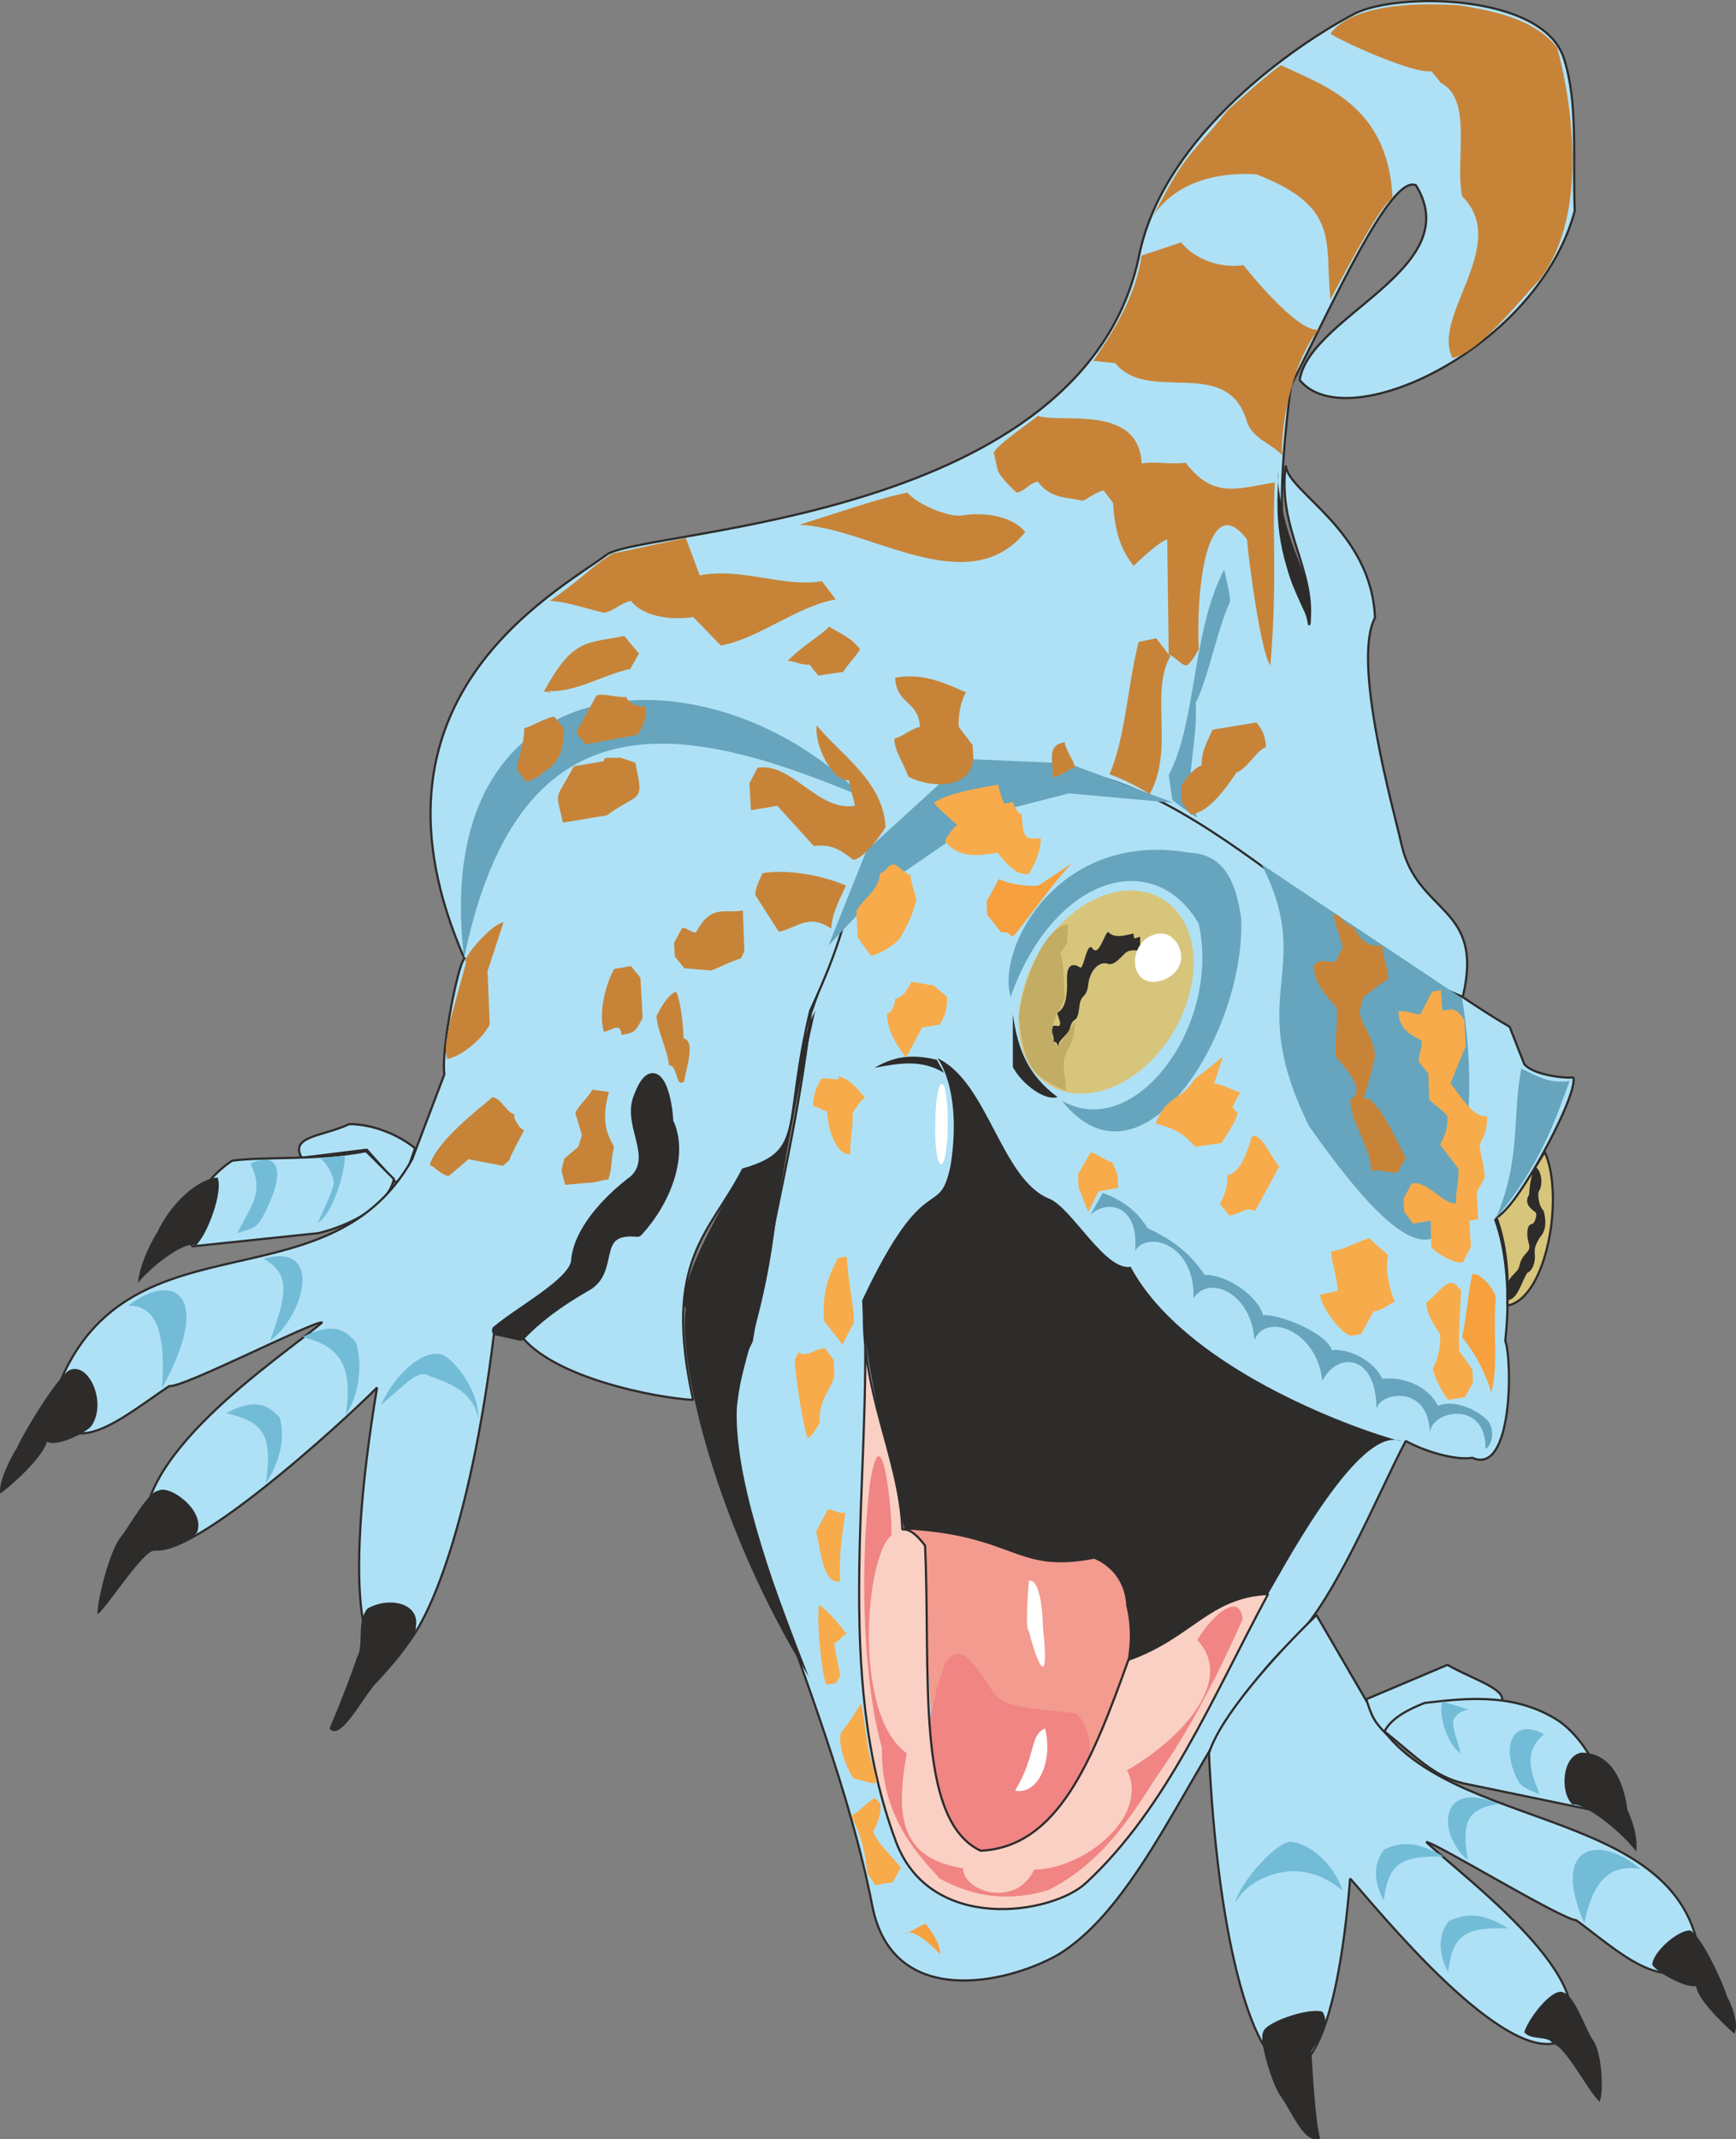<svg xmlns="http://www.w3.org/2000/svg" width="227.782" height="280.671" viewBox="0 0 170.837 210.503"><rect x="0" y="0" width="170.837" height="210.503" fill="#808080" stroke="none"/><path d="M241.838 427.64c-1.224-2.16 2.088-2.087 4.68-3.311 2.376 0 4.896 1.08 6.48 2.376-.864 2.376-.576 2.088-1.872 3.384l-2.88-3.24zm56.808-30.671c-1.656 1.44-6.696 16.632-6.696 16.416-1.224 11.16-4.032 21.6-5.832 32.328-6.192 11.448 7.416 32.688 11.88 55.584 2.016 10.152 13.248 7.632 18.288 4.752 9.216-5.616 14.472-23.112 22.68-30.528 4.176-3.456 8.784-14.832 11.52-20.016 1.8 1.008 4.896 1.944 6.552 1.656 3.96 1.8 3.96-9.504 3.24-11.52.504-4.392.144-8.856-1.008-11.952 1.224.432 8.28-12.096 7.704-13.968-.432.144-3.888-.144-4.824-1.296l-1.44-3.672c-4.392-2.52-8.496-5.904-12.96-7.776-5.256-3.168-.936-3.456-12.384-9.792-14.112-7.92-19.512-14.256-36.72-.216z" style="fill:#afe1f6;stroke:#2d2c2b;stroke-width:.216;stroke-linecap:round;stroke-linejoin:bevel;stroke-miterlimit:10.433" transform="translate(-212.149 -313.72)"/><path d="M304.406 417.849c4.968 2.304 6.264 11.952 11.016 13.824 2.232.936 5.472 7.128 7.992 6.696 5.184 9.72 21.312 15.768 26.712 17.208-4.32-2.088-12.6 14.256-13.248 15.048l-2.448.36c-3.024 1.08-8.712 5.688-11.736 6.192-.072-1.944-.576-6.12-2.664-7.272-.936-2.952-7.56 1.296-10.872-3.096-2.736.432-3.744-2.088-7.992-2.448-1.368-7.2-3.888-15.408-4.176-22.68 6.336-13.464 7.56-7.704 8.712-13.32 1.152-7.488-1.296-10.512-1.296-10.512z" style="fill:#2d2c2b" transform="translate(-212.149 -313.72)"/><path d="M301.31 464.217c10.8.576 10.728 4.392 18.504 2.88 1.08.432 3.024 1.728 3.168 4.608.504 2.16.432 3.888 0 6.192-1.584 2.952-2.232 7.056-3.816 10.008-.072-.648.36-1.44.288-2.088 0-.648-.504-1.872-.504-1.872l-.432-.576c-1.8-1.08-6.192-.72-7.92-.432l-2.664-5.04-2.664.936c-.432.72-.936 4.824-1.368 5.544l-1.224-18.936c-.864.216-1.368-.576-1.368-1.224z" style="fill:#f39b8e" transform="translate(-212.149 -313.72)"/><path d="M304.262 480.273c0-.648.792-2.16.792-2.808.792-1.08 1.44-1.44 2.52-.432 3.816 4.248.576 4.32 10.44 5.256 1.44 1.224 1.8 4.176 1.08 5.976-1.224 2.232-3.672 6.48-5.328 7.704-3.024 1.44-5.4 3.024-8.136-.504-.648-1.44-1.8-6.408-2.16-11.592.216-1.224.504-2.448.792-3.6z" style="fill:#f08584" transform="translate(-212.149 -313.72)"/><path d="M313.406 469.257c1.08-.216 1.368 3.096 1.368 4.536.72 6.48-.576 3.672-1.368.432-.432-.144 0-4.968 0-4.968zm-1.368 20.663c2.376.433 3.744-3.095 2.952-6.12-1.512.577-.864 2.665-2.952 6.12z" style="fill:#fff" transform="translate(-212.149 -313.72)"/><path d="M297.206 441.825c.72 17.784-3.096 36.432 3.096 53.064 3.384 9.144 15.408 7.2 18.72 4.104 7.992-7.416 12.384-18.144 17.928-28.44-5.904.288-7.488 4.248-13.752 6.48-3.6 10.08-6.984 18.432-14.544 18.792-6.48-3.024-4.896-17.496-5.472-30.024-.432-.576-1.368-1.728-2.232-1.584-.288-7.2-4.248-13.68-3.744-22.392z" style="fill:#fad0c4;stroke:#2d2c2b;stroke-width:.216;stroke-linecap:round;stroke-linejoin:bevel;stroke-miterlimit:10.433" transform="translate(-212.149 -313.72)"/><path d="M364.166 427.065c-1.728 2.808-3.312 5.544-4.752 6.48.936 2.448 1.224 5.616 1.08 8.64 3.888-.72 5.616-10.8 3.672-15.12z" style="fill:#d8c57c;stroke:#2d2c2b;stroke-width:.216;stroke-linecap:round;stroke-linejoin:bevel;stroke-miterlimit:10.433" transform="translate(-212.149 -313.72)"/><path d="M292.382 413.169c-2.808 5.256-.576 14.832-7.056 15.408-1.368 2.736-6.768 11.376-5.688 13.968-.792 5.184 2.952 21.384 12.096 36.144-11.88-30.24-5.904-24.912-3.384-43.776.864-6.696 2.592-15.336 4.032-21.744z" style="fill:#2d2c2b" transform="translate(-212.149 -313.72)"/><path d="M322.982 420.009c4.608-2.736 7.488-8.856 6.408-13.68-1.152-4.752-5.76-6.408-10.368-3.672-4.608 2.808-7.488 8.928-6.408 13.752 1.08 4.68 5.76 6.336 10.368 3.6z" style="fill:#d8c57c" transform="translate(-212.149 -313.72)"/><path d="M316.43 414.609c.216-.36-.432-1.224-.144-1.296.576-.36.936-1.152.864-3.384 0-1.728 1.008-1.224 1.296-1.008.36.216.648-2.664 1.224-1.872.648.936 1.296-1.944 1.584-1.584.72.792 2.448 0 2.448.144.072.648 0 .432.648.288v.936c0 .144.144.288.216.36-.504.144-1.152-.144-1.656.288-.36.288-1.08 1.296-1.728 1.08-.72-.288-1.728.432-1.944 2.016-.144 1.44-.72.864-.864 2.16-.216 1.944-.576.792-.936 2.16-.144.648-1.224 1.152-1.152 1.872-.144-.432-.144-.576-.504-.504.216-.504-.216-.792-.072-1.368 0-.504.648-.072.72-.288z" style="fill:#2d2c2b" transform="translate(-212.149 -313.72)"/><path d="M360.494 440.313c.432-1.296 1.152-1.224 1.296-2.088.288-1.224 1.152-1.152.936-2.088-.288-.864-.216-1.872.216-1.872.288 0 .72-1.08.36-1.368-.648-.432-1.008-.936-.576-1.584.072-.936.144-1.584.504-2.664.576.432.648 1.8.216 2.304-.072.648.072 1.512.504 1.944.288 1.008.216 1.944-.36 2.52-.504.864-.576 1.152-.504 1.872v.144c0 .72-.36 1.368-.72 1.44-.648 1.08-.936 2.52-1.8 2.664h-.072c0-.432.072-.864 0-1.224z" style="fill:#2d2c2b;stroke:#2d2c2b;stroke-width:.216;stroke-linecap:round;stroke-linejoin:bevel;stroke-miterlimit:10.433" transform="translate(-212.149 -313.72)"/><path d="M326.078 410.289c1.584-.288 2.376-1.512 2.304-2.448 0-1.008-.864-2.52-2.376-2.232-1.584.288-2.232 1.872-2.16 2.808 0 1.008.72 2.16 2.232 1.872zm-21.888 14.04c-.072 2.16.216 3.96.576 3.96s.648-1.872.648-4.032-.216-3.888-.576-3.888-.648 1.728-.648 3.96z" style="fill:#fff" transform="translate(-212.149 -313.72)"/><path d="M304.334 417.993c-1.944-.432-3.816-.576-6.12.792 2.376-.432 4.608-.864 6.84.504zm7.488-4.464c.504 3.528 1.512 5.976 4.392 8.136-1.224.432-3.528-1.296-4.392-2.952z" style="fill:#2d2c2b" transform="translate(-212.149 -313.72)"/><path d="M329.678 399.849c1.512 1.872 2.16 4.464 2.016 7.848.288 3.744-2.16 8.712-3.816 11.592 1.872-2.376 4.896-6.984 5.472-11.808-.288-3.744-1.728-7.272-3.672-7.632z" style="fill:#a6cec6" transform="translate(-212.149 -313.72)"/><path d="M317.15 404.673c.216-.072-.072 1.584.072 1.512-.144.72-.504.72-.72 1.44.36.864.36 3.384.432 4.32-.576 1.44-1.44 2.16-1.224 3.96l.504.936 1.728-2.592c0 .936-.288 2.16-.576 2.448-.864 1.8-.504 1.512-.288 4.392-3.456-1.584-4.104-2.304-4.68-7.344.504-3.744 2.52-8.712 4.752-9.072z" style="fill:#c3ac63" transform="translate(-212.149 -313.72)"/><path d="M297.71 460.04c-1.008 8.929-.504 19.585 1.224 25.633-.072 6.696 3.312 10.296 5.688 12.888 3.528 1.944 6.984 2.232 10.656 1.152 5.04-2.52 7.848-6.696 10.728-11.232 3.312-4.68 5.904-9.792 8.424-15.408-.216-2.664-2.808-.72-4.464 2.016 3.888 4.104-1.944 10.008-6.912 12.816 2.232 4.32-3.888 9.648-9.144 9.792-1.8 3.816-6.984 2.16-6.984-.144-5.904-.936-6.768-4.68-5.544-11.304-5.4-3.888-4.032-19.512-1.512-21.456.144-1.728-.936-13.104-2.16-4.752z" style="fill:#f08584" transform="translate(-212.149 -313.72)"/><path d="M359.342 441.393c-.288 3.312.288 6.552-.432 9.36-.576-1.944-1.512-3.744-2.88-5.472.36-1.44.648-4.752 1.008-6.192.864-.144 2.232 1.584 2.304 2.304zm-45-40.536c-.864.144-3.024-.144-3.888-.648l-1.224 2.232.072 1.296 1.368 1.728c.864-.144.792.432 1.224.36 1.368-1.656 4.104-5.472 5.688-7.128z" style="fill:#f6a03e" transform="translate(-212.149 -313.72)"/><path d="m243.494 435.057-12.384 1.296c-2.016-2.016 1.08-6.624 3.888-8.424 3.24-.432 8.28 0 13.176-.936l2.736 2.736c-.576 2.736-4.464 4.608-7.416 5.328z" style="fill:#afe1f6;stroke:#2d2c2b;stroke-width:.216;stroke-linecap:round;stroke-linejoin:bevel;stroke-miterlimit:10.433" transform="translate(-212.149 -313.72)"/><path d="M255.878 419.433c-.36-2.664 1.584-11.88 2.016-11.304-11.232-25.488 8.712-35.928 14.04-39.888 4.32-2.52 47.088-3.312 52.344-29.52 2.448-11.736 15.408-20.664 21.24-23.688 4.248-2.088 18.432-1.944 20.52 4.392 1.44 4.392.864 9.792 1.08 15.048-3.6 13.464-22.464 22.392-27.072 16.632 1.008-6.336 16.488-10.944 11.448-19.152-2.448-1.152-8.136 11.52-12.312 19.728-2.592 20.16 1.224 19.44 1.8 23.544.72-5.4-3.168-9.432-2.304-15.696.216 2.664 8.424 6.336 8.784 14.976-2.304 4.32 1.872 19.008 2.592 22.248 1.584 7.056 8.208 5.976 6.048 15.048-14.184-5.472-29.232-25.632-45.504-22.104-4.248 1.224-10.584 5.904-13.032 8.064-2.88 7.488-2.232 7.92-5.688 15.408-2.736 11.52-.36 13.824-6.624 15.624-3.312 6.408-7.92 8.856-4.896 22.68-3.672-.216-13.896-2.16-17.064-6.48l-2.52-.144c-4.608 38.16-18.072 45-11.52 5.4-3.024 3.096-19.872 18.576-22.608 15.552-2.52-8.352 13.176-18.504 17.208-21.96-.864-.144-13.752 6.48-15.048 6.264-4.248 2.808-9.792 7.776-11.592 1.944 6.12-19.944 26.928-8.928 35.496-24.264zm85.824 53.207c-4.32 4.177-9.504 10.08-10.584 13.609 1.656 34.128 11.448 42.696 13.896 12.312 2.592 2.88 15.264 18.648 20.808 15.984 4.824-5.544-9.792-16.2-13.32-19.584.936.072 13.32 7.632 14.76 7.704 3.96 2.88 8.784 7.632 12.168 3.744-1.8-15.768-27.072-12.024-32.616-24.984z" style="fill:#afe1f6;stroke:#2d2c2b;stroke-width:.216;stroke-linecap:round;stroke-linejoin:bevel;stroke-miterlimit:10.433" transform="translate(-212.149 -313.72)"/><path d="M359.486 481.569c1.944-1.368-2.448-2.592-4.896-4.032l-7.992 3.384c.576 1.728.72 2.16 2.016 3.456l4.68-2.736z" style="fill:#afe1f6;stroke:#2d2c2b;stroke-width:.216;stroke-linecap:round;stroke-linejoin:bevel;stroke-miterlimit:10.433" transform="translate(-212.149 -313.72)"/><path d="M301.166 504.033c.36-.072 1.656-.936 2.088-1.008.432.576 1.368 1.728 1.44 3.024-.504-.576-2.736-2.808-3.528-2.016z" style="fill:#f6a03e" transform="translate(-212.149 -313.72)"/><path d="m356.174 489.2 12.888 2.665c2.016-2.016-.936-7.272-3.816-9-4.464-2.736-9.504-1.944-12.888-1.584-1.656.648-3.312 1.512-3.96 2.808 3.312 2.664 4.824 4.392 7.776 5.112z" style="fill:#afe1f6;stroke:#2d2c2b;stroke-width:.216;stroke-linecap:round;stroke-linejoin:bevel;stroke-miterlimit:10.433" transform="translate(-212.149 -313.72)"/><path d="M367.766 486.177c-1.872.288-2.16 3.888-.864 5.112 1.08-.216 4.68 2.52 6.264 4.608.144-1.296-.216-2.664-.864-4.104-.288-2.232-1.296-5.616-4.536-5.616zm10.728 17.496c1.152.648 3.24 5.184 3.6 6.48.504.864 1.224 2.88.72 3.672-1.152-1.008-3.672-3.456-3.744-4.68-1.152.216-3.96-1.44-4.32-2.088 0-1.224 2.52-3.456 3.744-3.384zM362.15 513.68c.648.864 2.448.288 2.808 1.152 1.224.144 3.6 4.896 4.608 5.688.432-.936.216-4.896-.648-6.048-.576-.72-1.8-4.392-2.88-4.68-1.008-.648-3.456 2.448-3.888 3.888zm-25.704 0c-.432.936 1.008 5.472 1.8 6.408 1.08 1.512 2.304 4.752 3.816 4.032-.504-1.656-.792-7.56-.864-8.568.72-1.152 1.944-2.664 1.08-3.888-1.296-.432-5.616 1.008-5.832 2.016zm-83.376-39.888c.144 1.224-3.096 4.68-4.104 5.76-1.368 1.656-3.384 5.544-4.392 4.248.864-2.016 2.304-5.688 2.664-6.912.792-1.296-.072-3.528 1.08-4.896 2.16-1.224 5.184-.504 4.752 1.8zm-21.528-9.288c-.792.936-2.448 1.368-4.176 1.8-1.08-.144-4.536 5.4-5.616 6.264-.072-1.296 1.224-6.408 2.304-7.632.72-.864 2.664-4.464 3.672-4.536 1.08-.648 4.68 1.944 3.816 4.104zm-12.528-15.984c-1.152.576-4.536 6.12-5.184 7.632-.648 1.008-1.872 3.456-1.656 4.536 1.296-.936 4.176-3.6 4.608-5.112.864.576 3.888-.864 4.392-1.584 1.512-2.304-.288-6.264-2.16-5.472zm14.544-18.936c.576 1.368-1.008 5.688-2.16 6.696-.792-.504-3.744 1.44-5.688 3.672.216-1.656.936-3.384 1.944-5.04 1.296-2.736 3.888-5.184 5.904-5.328zm104.4-69.479c-.216 1.08.36 3.816.792 5.328 1.08 3.888 2.448 5.112 2.376 9.72-2.376-4.68-3.456-8.208-3.24-13.104z" style="fill:#2d2c2b" transform="translate(-212.149 -313.72)"/><path d="M364.094 484.377c-2.16 1.8-1.224 3.816-.432 5.904-1.728-.792-1.944-.576-2.664-2.592-.936-3.024.576-4.752 3.096-3.312zm-7.416-2.448c-.288.072-1.08.216-1.512 1.008-.144.864.576 2.52.72 3.312-1.296-.864-2.232-3.744-1.8-5.112zm-.072 14.832c-3.024-2.52-2.952-8.064 3.024-5.544-3.312.504-3.6 2.016-3.024 5.544zm3.96 6.696c-2.808-1.728-4.32-1.368-5.832-.72-1.08 1.368-1.08 3.168-.072 5.04.432-3.816 1.8-4.392 5.904-4.32zm13.032-5.832c-3.24-.576-4.752 1.512-5.544 5.328-3.384-7.776 1.512-8.784 5.544-5.328zM354.23 496.4c-2.88-1.656-4.392-1.368-5.832-.72-1.152 1.368-1.08 3.24-.072 5.04.432-3.744 1.8-4.392 5.904-4.32zm-9.936 3.384c-2.16-1.872-4.392-2.088-5.688-1.872-1.224.144-3.672.864-4.896 3.024.432-2.016 4.32-6.336 5.616-5.976 1.728.216 4.032 2.088 4.968 4.824zm-109.872-47.016c2.952-1.584 4.176-.72 5.256.432.576 2.016 0 4.392-1.368 6.48.72-4.968-.36-6.048-3.888-6.912zm-9.648-10.584c2.952 0 3.672 3.024 3.312 8.136 5.112-9.216 1.152-11.592-3.312-8.136zm13.968 3.456c3.384-2.52 5.256-9.72-.648-8.064 2.736 1.584 2.232 3.528.648 8.064zm4.896-17.928c.288.072 1.224 1.224 1.368 2.376-.144 1.008-1.224 3.096-1.584 3.96 1.368-.792 2.664-4.68 2.664-6.624zm5.976 24.264c2.304-1.872 3.528-3.456 4.608-2.952 1.008.504 4.464 1.152 4.968 4.248.216-2.664-2.736-6.48-3.96-6.336-1.584-.144-4.032 1.728-5.616 5.04zm-12.816-23.76c1.44 2.88-.072 4.32-1.296 6.84 1.728-.576 1.944-.288 3.024-2.664 1.728-3.672.864-5.4-1.728-4.176zm5.112 17.064c3.024-1.512 4.176-.72 5.256.504.648 1.944.432 5.112-1.008 7.2.792-4.968-.648-6.84-4.248-7.704z" style="fill:#73bcd8" transform="translate(-212.149 -313.72)"/><path d="M361.862 418.857c1.584.792 2.808 1.512 4.752 1.224-1.296 3.528-2.88 8.352-7.272 13.536 2.52-5.832 1.584-9.864 2.52-14.76zm-3.384 34.56c-1.368-1.296-3.528-1.944-4.824-1.368-1.08-2.16-3.744-2.88-5.472-2.664-.864-1.872-3.456-3.024-4.968-2.808-.504-1.656-4.968-3.528-6.768-3.456-.576-2.016-3.744-4.032-5.76-3.96-1.584-2.376-3.384-3.528-5.616-4.608-1.08-1.8-2.664-2.808-4.392-3.456l-1.224 2.16c1.656-1.584 4.824-.936 4.392 3.528 1.296-2.016 5.904-.648 5.76 4.68 1.584-2.448 5.76-.36 5.976 4.104 1.224-2.808 6.192-.864 6.696 4.032 1.44-2.88 5.328-2.736 5.328 2.808.144-1.656 5.256-2.664 5.256 2.52-.216-2.376 5.544-3.672 5.472 1.368.648-.36 1.008-1.944.144-2.88zm-30.96-60.984-.36-2.448c2.736-5.112 2.304-14.328 5.472-20.232.072.648.504 1.872.576 3.168-1.152 2.304-2.232 7.776-3.384 9.936.216 4.608-1.368 7.56.144 11.304-.936-.504-2.448-1.728-2.448-1.728zm1.656 5.184c3.528.144 4.608 3.024 5.112 6.408.504 11.16-9.792 27.936-17.64 18 7.128 4.104 15.696-7.344 13.464-17.424-4.464-7.632-14.328-4.608-18.504 7.2-1.44-4.752 4.68-16.416 17.568-14.184zm-35.496 9.144 3.744-9.36 9.864-9 10.008.432 10.368 3.888-10.296-.936-7.92 2.016-10.08 6.912zm42.624-7.992 19.728 13.176c1.152 6.984.864 13.536-.648 20.448-1.944 6.264-6.336 3.6-14.4-7.848-6.552-13.248.72-15.12-4.68-25.776zm-78.48 9.216c-3.6-30.168 24.768-30.744 39.24-15.84-16.848-7.056-33.696-11.16-39.24 15.84z" style="fill:#66a5bd" transform="translate(-212.149 -313.72)"/><path d="M343.07 317.049c1.656 1.008 8.28 3.96 9.936 3.672l.936 1.152c3.168 1.656 1.368 7.488 2.088 11.16 4.824 4.752-3.096 11.808-.936 15.912 2.592-.504 6.624-5.688 8.496-7.632 5.328-6.768 2.88-19.008 1.8-22.896-2.232-2.88-6.48-3.672-9.648-4.176-6.552-.432-11.088.576-12.672 2.808zm-17.568 18.216c3.456-6.912 4.032-6.336 7.416-10.656.864-.792 4.896-4.392 5.328-4.464 3.96 1.944 10.512 3.816 10.944 13.032-1.224.864-3.888 5.832-6.12 10.008-.576-5.76 1.008-9.072-7.272-12.312-7.416-.432-9.936 3.6-10.296 4.392zm-1.008 3.6 3.888-1.296c1.368 1.728 4.032 2.592 6.12 2.232 1.512 1.872 5.616 6.696 7.416 6.336-2.736 3.384-3.744 9.72-3.6 12.384-.936-1.152-3.024-1.584-3.528-3.528-2.016-6.264-9.648-1.512-12.888-5.544l-2.16-.216c2.16-3.168 4.176-6.48 4.752-10.368zm-17.568 25.56c1.728-.288 4.752-.072 6.12 1.656-5.688 6.912-15.408-.504-22.248-.72 3.672-1.152 8.496-2.808 10.656-3.168.936 1.152 4.176 2.52 5.472 2.232zm7.344-9.792c2.232.792 9.936-1.224 10.224 4.68 1.296-.216 3.096.144 4.32-.072 2.736 3.528 4.896 2.592 8.784 1.944-.288 5.544.288 9.144-.432 18-.936-1.152-2.16-10.44-2.304-12.384-3.6-4.752-5.04 3.528-4.752 10.8 0 0-.792 1.512-1.224 1.584-.432.072-1.296-1.08-1.728-1.008l-.144-11.376c-.792.216-2.52 1.872-3.312 2.592-1.368-1.728-1.872-3.6-2.016-6.192l-.936-1.224c-.792.144-1.656.936-2.088 1.008-1.296-.36-3.024-.072-4.392-1.872-.864.144-1.224.936-2.088 1.08 0 0-1.8-1.656-1.872-2.304l-.36-1.584c0-.648 4.392-3.6 4.32-3.672zm19.584 35.064c.864-.144 2.088-2.304 2.88-2.448-.072-1.368-.504-1.872-.936-2.448l-4.32.72c-.36.792-1.152 2.16-1.08 3.528-.432 0-2.088 1.584-2.016 2.304l.072 1.296.864 1.224c1.296-.216 2.52-1.152 4.536-4.176zm-12.528.216c1.584-3.6 1.8-8.928 2.88-13.032l1.728-.36 1.368 1.8c-2.016 3.6.432 9.144-2.016 13.536-.792-.504-2.592-1.512-3.96-1.944zm-5.544.288c-.072-1.872-.576-3.168 1.152-3.456 0 .648.936 1.872 1.008 2.52-.432 0-1.296.792-2.16.936zm-19.656 8.136c-1.368-1.08-2.232-1.584-3.888-1.368l-3.6-3.96-2.592.432-.144-2.664.792-1.512c3.384-.576 5.904 4.32 9.576 3.744-.072-.576-.504-1.872-.576-2.52-1.584.216-3.456-3.456-3.168-5.4 2.232 2.808 6.552 5.472 6.768 10.008-.432.72-2.016 3.024-3.168 3.24zm5.4-8.208c-.432-1.296-1.368-2.52-1.368-3.744.792-.144 1.584-.936 2.52-1.152-.144-2.592-2.304-2.16-2.448-4.824 2.592-.504 4.752.432 6.984 1.44-.432.648-.792 2.088-.72 3.384l1.368 1.8.072 1.296c-.288 3.312-4.608 2.808-6.408 1.8zm-7.776-14.76c.792.576 2.16 1.008 3.024 2.232-.432.792-1.224 1.512-1.656 2.232l-2.448.36-.864-1.08c-.864.072-1.728-.432-2.16-.36 1.584-1.584 3.312-2.52 4.104-3.384zm-21.24-7.2 7.128-1.512 1.368 3.672c4.248-.792 8.208 1.224 12.024.576l1.368 1.8c-3.816.648-7.488 3.816-11.304 4.536l-2.736-2.808c-1.728.288-4.752.144-6.12-1.584-.864.144-1.656.936-2.52 1.152-.432.072-3.816-1.152-5.472-1.152 2.808-1.872 4.608-3.816 6.264-4.68zm-6.408 13.536c2.592.216 5.544-1.656 8.064-2.16l.864-1.512-1.44-1.728c-3.816.72-5.112.288-7.92 5.472.432-.072 1.296.36.432-.072zm-.432 7.992c1.224-.864 2.016-1.728 1.944-4.32l-.936-1.152c-.864.144-2.16.936-2.952 1.152.072 1.368-.72 3.456-.72 4.104l.936 1.152c.864-.144 1.728-.936 1.728-.936zm8.208-7.416c-.864.144-2.16-.36-3.024-.144l-2.016 3.672.936 1.152 5.112-.936c.432-.648.864-1.368.792-2.808-.936.216-2.232-.864-1.8-.936zm-2.304 6.336-2.952.504c-1.944 3.6-1.8 2.232-1.08 5.544l4.32-.72c3.312-2.376 3.672-1.08 2.808-5.184l-1.512-.504c-.792.144-1.584-.216-1.584.36zm-13.536 19.728c-.648.072 2.232-3.6 3.672-3.888l-1.584 4.824.216 5.256c-.792 1.512-2.88 3.168-4.176 3.384-.432-1.224.216-2.88.216-3.528zm21.456 11.736c0-.648 1.224-3.96-.072-4.176-.072-1.44-.216-3.312-.72-4.608-.792.216-1.584 1.656-1.944 2.376 0 1.296 1.152 3.528 1.224 4.896.864-.144.648 2.376 1.512 1.512zm-6.192-4.536c1.296-.216 1.296-.216 2.088-1.656l-.216-3.96-.936-1.152-1.656.288c-.792 1.44-1.584 4.248-1.008 6.192.792-.144 1.656-1.008 1.728.288zm-3.168 14.544c.432.072 1.512-.36 1.872-.288.432-1.224.216-1.944.576-3.24-.864-1.44-1.224-2.88-.504-5.4l-1.656-.216c-.216.576-1.44 1.656-1.656 2.304l.648 2.16-.36 1.152-1.368 1.152-.288 1.152.36 1.44zm-7.272-6.696c-.864-.144-1.296-1.512-2.232-1.728-1.224 1.08-5.472 4.248-6.192 6.696.432.072 1.008.936 1.872 1.08l1.944-1.656 3.384.648.648-.576c.144-.576 1.152-2.304 1.44-2.952-.504-.072-1.296-1.584-.864-1.512zm31.104-18.288c-2.304-1.584-3.456 0-5.184.288l-2.304-3.6c-.072-.648.72-2.16.72-2.16 2.592-.432 6.048.288 8.208 1.224-.36.792-1.512 2.952-1.44 4.248zm-11.88 4.104c.432-.072 2.52-1.152 2.952-1.152l.36-.72-.144-4.032c-1.728.36-3.096-.72-4.608 2.16-.432.072-.936-.504-1.368-.432l-.792 1.44.072 1.368.936 1.152zm65.376 8.424c-.144-2.016-1.44-3.096-1.512-4.392l.36-1.368s2.088-1.728 2.448-1.8c0-1.296-.504-1.944-.576-3.312-1.296.216-2.304-.576-2.808-1.872-.864.144-1.584-1.8-2.016-1.008l.936 3.024-.72 1.44c-.864.144-1.368-.432-2.16.36.072 2.016 1.44 3.096 2.304 4.248.072 1.296-.216 3.384-.144 4.68.864 1.152 3.168 3.312 1.44 4.32.144 2.592 1.944 4.32 2.088 6.984.864-.216 1.728.288 2.592.144l.792-1.44c-.936-1.8-2.88-6.12-4.176-5.904.432-.792 1.512-5.544 1.152-4.104z" style="fill:#c78439" transform="translate(-212.149 -313.72)"/><path d="M343.79 440.745c-.144-1.944-.576-2.52-.648-3.888 1.296-.144 2.952-1.152 3.816-1.296.432.576 1.296 1.152 1.8 1.656-.36 1.44.144 3.312.648 4.608-.432.072-1.224.864-2.088.936l-1.224 2.232-.864.144c-.792.216-3.096-2.736-3.168-4.032zm12.024-.072c-.936-1.872-2.088.36-3.312 1.224.072 1.296.936 2.448 1.368 3.096.072 1.296-.288 2.664-.72 3.384.072.72 1.008 2.52 1.512 3.096l1.656-.288.792-1.44-.072-1.296-1.296-1.8c-.144-2.664.432-7.416.072-5.976zm-1.728-27.504c1.296-.216 1.296-.216 2.16.864l.144 2.664c-.36.72-1.152 2.88-1.512 3.6.864 1.08 2.304 3.528 3.6 3.24.072 1.368-.36 2.088-.72 2.808 0 .648.432 1.872.504 3.24l-.792 1.44.144 2.664-.864.144.144 2.592-.792 1.512c-.792.144-2.592-.864-3.096-1.512l-.072-2.592-1.728.288-.864-1.152-.072-1.296.792-1.512c1.656-.288 3.096 2.16 4.392 1.944-.072-1.368.288-2.016.216-3.384l-1.8-2.376c.36-.72.792-1.44.72-2.808-.432-.576-1.296-1.08-1.8-1.656l-.072-2.52-.936-1.152c-.072-.648.36-1.44.288-2.088-.864-.504-2.232-.936-2.304-2.88.864-.144 1.728.36 2.16.288l1.152-2.232.864-.144zm-41.4-19.368c.144 2.016.144 2.664 1.872 2.376.072 1.296-.72 2.808-1.152 3.528-1.224.216-2.16-.936-3.096-2.088-1.728.288-3.816.648-5.184-1.152 0 0 .792-1.44 1.224-1.512-.504-.576-1.872-1.656-2.304-2.232 1.224-.936 4.68-1.512 6.336-1.8.072.648.576 1.872.576 1.872l.864-.144s.432 1.224.864 1.152zm-11.88 12.096c.792-1.44 1.152-2.16 1.512-3.6-.072-.648-.576-1.872-.576-2.52-.432.072-1.296-1.08-1.728-1.008-.432.072-.792.792-1.224.864-.36 2.016-1.584 2.304-2.376 3.744l.144 2.592 1.296 1.8c.864-.144 2.52-1.152 2.952-1.872zm3.168 4.752c-.36.072-1.728-.36-2.16-.288-.36.72-.72 1.44-1.584 1.656 0 .648-.36 1.368-.792 1.44.072 1.944 1.008 3.096 1.872 4.32l1.584-2.952 1.728-.288c.432-.72.792-1.44.72-2.736zm-8.064 81.72c.432-.072 1.944-1.656 2.376-1.728l.504.576c.072 1.296-.36 2.016-.72 2.736.504 1.224 1.8 2.376 2.736 3.528l-.792 1.44-1.728.288-.792-1.152c-.144-1.944-.648-3.888-1.584-5.688zm1.008-11.088-1.152 1.8-.864 1.152c-.36 1.368.792 3.96 1.296 4.536.36-.144 2.232.864 2.232.144l-.792-2.808zm-4.176-9.648c.936.576 2.304 2.304 2.736 2.88-.432.072-.792.792-1.224.864 0 .648.504 2.592.576 3.24l-.432.72-.864.144c-.36.072-1.08-5.832-.792-7.848zm2.592-9.072c-.288 2.088-.648 4.104-.504 6.768-1.728.288-1.872-3.024-2.376-4.896l1.152-2.16c.432-.144.936.432 1.728.288zm-4.968-15.048c.072 1.944.72 5.832 1.224 7.704.432 0 1.224-1.512 1.224-1.512-.144-2.592 1.512-3.6 1.44-4.896l-.072-1.296-.864-1.152c-1.296.216-1.728.936-2.592.432zm4.248-10.008c-1.152 2.16-1.512 3.6-1.368 6.192l1.8 2.304 1.152-2.16c-.072-1.944-.648-4.536-.72-6.48zm0-17.928c1.296.432 1.728 1.08 2.664 2.16-.36.072-1.224 1.512-1.224 1.512.072 1.296-.288 2.736-.216 4.032-1.296.216-2.232-2.304-2.304-4.248-.432.072-.936-.504-1.368-.432 0-1.296.36-1.944.792-2.736.792-.144 2.16.36 1.656-.288zm40.68 6.048c-.36 1.368-1.08 3.528-2.376 3.744.072 1.296-.36 2.088-.72 2.808l.936 1.152c1.296-.216 1.656-.936 2.52-.432l2.376-4.392c-.936-1.152-1.944-3.6-2.736-2.88zm-13.68 2.448c-.36.072-1.728-1.008-2.16-.936l-1.224 2.16.072 1.296.936 2.376 1.008-2.016 1.944-.36-.072-1.296zm10.008-7.704.864-2.664-2.808 2.232c-1.224 2.088-2.664 1.44-3.816 4.32 1.368.432 2.52.648 3.888 2.304l2.592-.36s1.584-2.304 1.584-2.952l-.504-.576.792-1.512c-.432.072-1.8-.864-2.592-.792z" style="fill:#f8ab4a" transform="translate(-212.149 -313.72)"/><path d="M261.062 444.633c2.52-2.088 7.344-4.608 7.776-6.696.144-2.88 2.88-5.976 5.76-8.136 2.376-2.376-.792-5.4.432-8.208 1.512-3.96 2.736-.504 2.88 2.52 1.512 3.096-.144 7.704-3.024 10.8-4.752-.432-2.088 3.816-5.112 5.4-2.88 1.656-4.824 3.168-6.408 4.824z" style="fill:#2d2c2b;stroke:#2d2c2b;stroke-width:1.008;stroke-linecap:round;stroke-linejoin:round;stroke-miterlimit:10.433" transform="translate(-212.149 -313.72)"/></svg>

